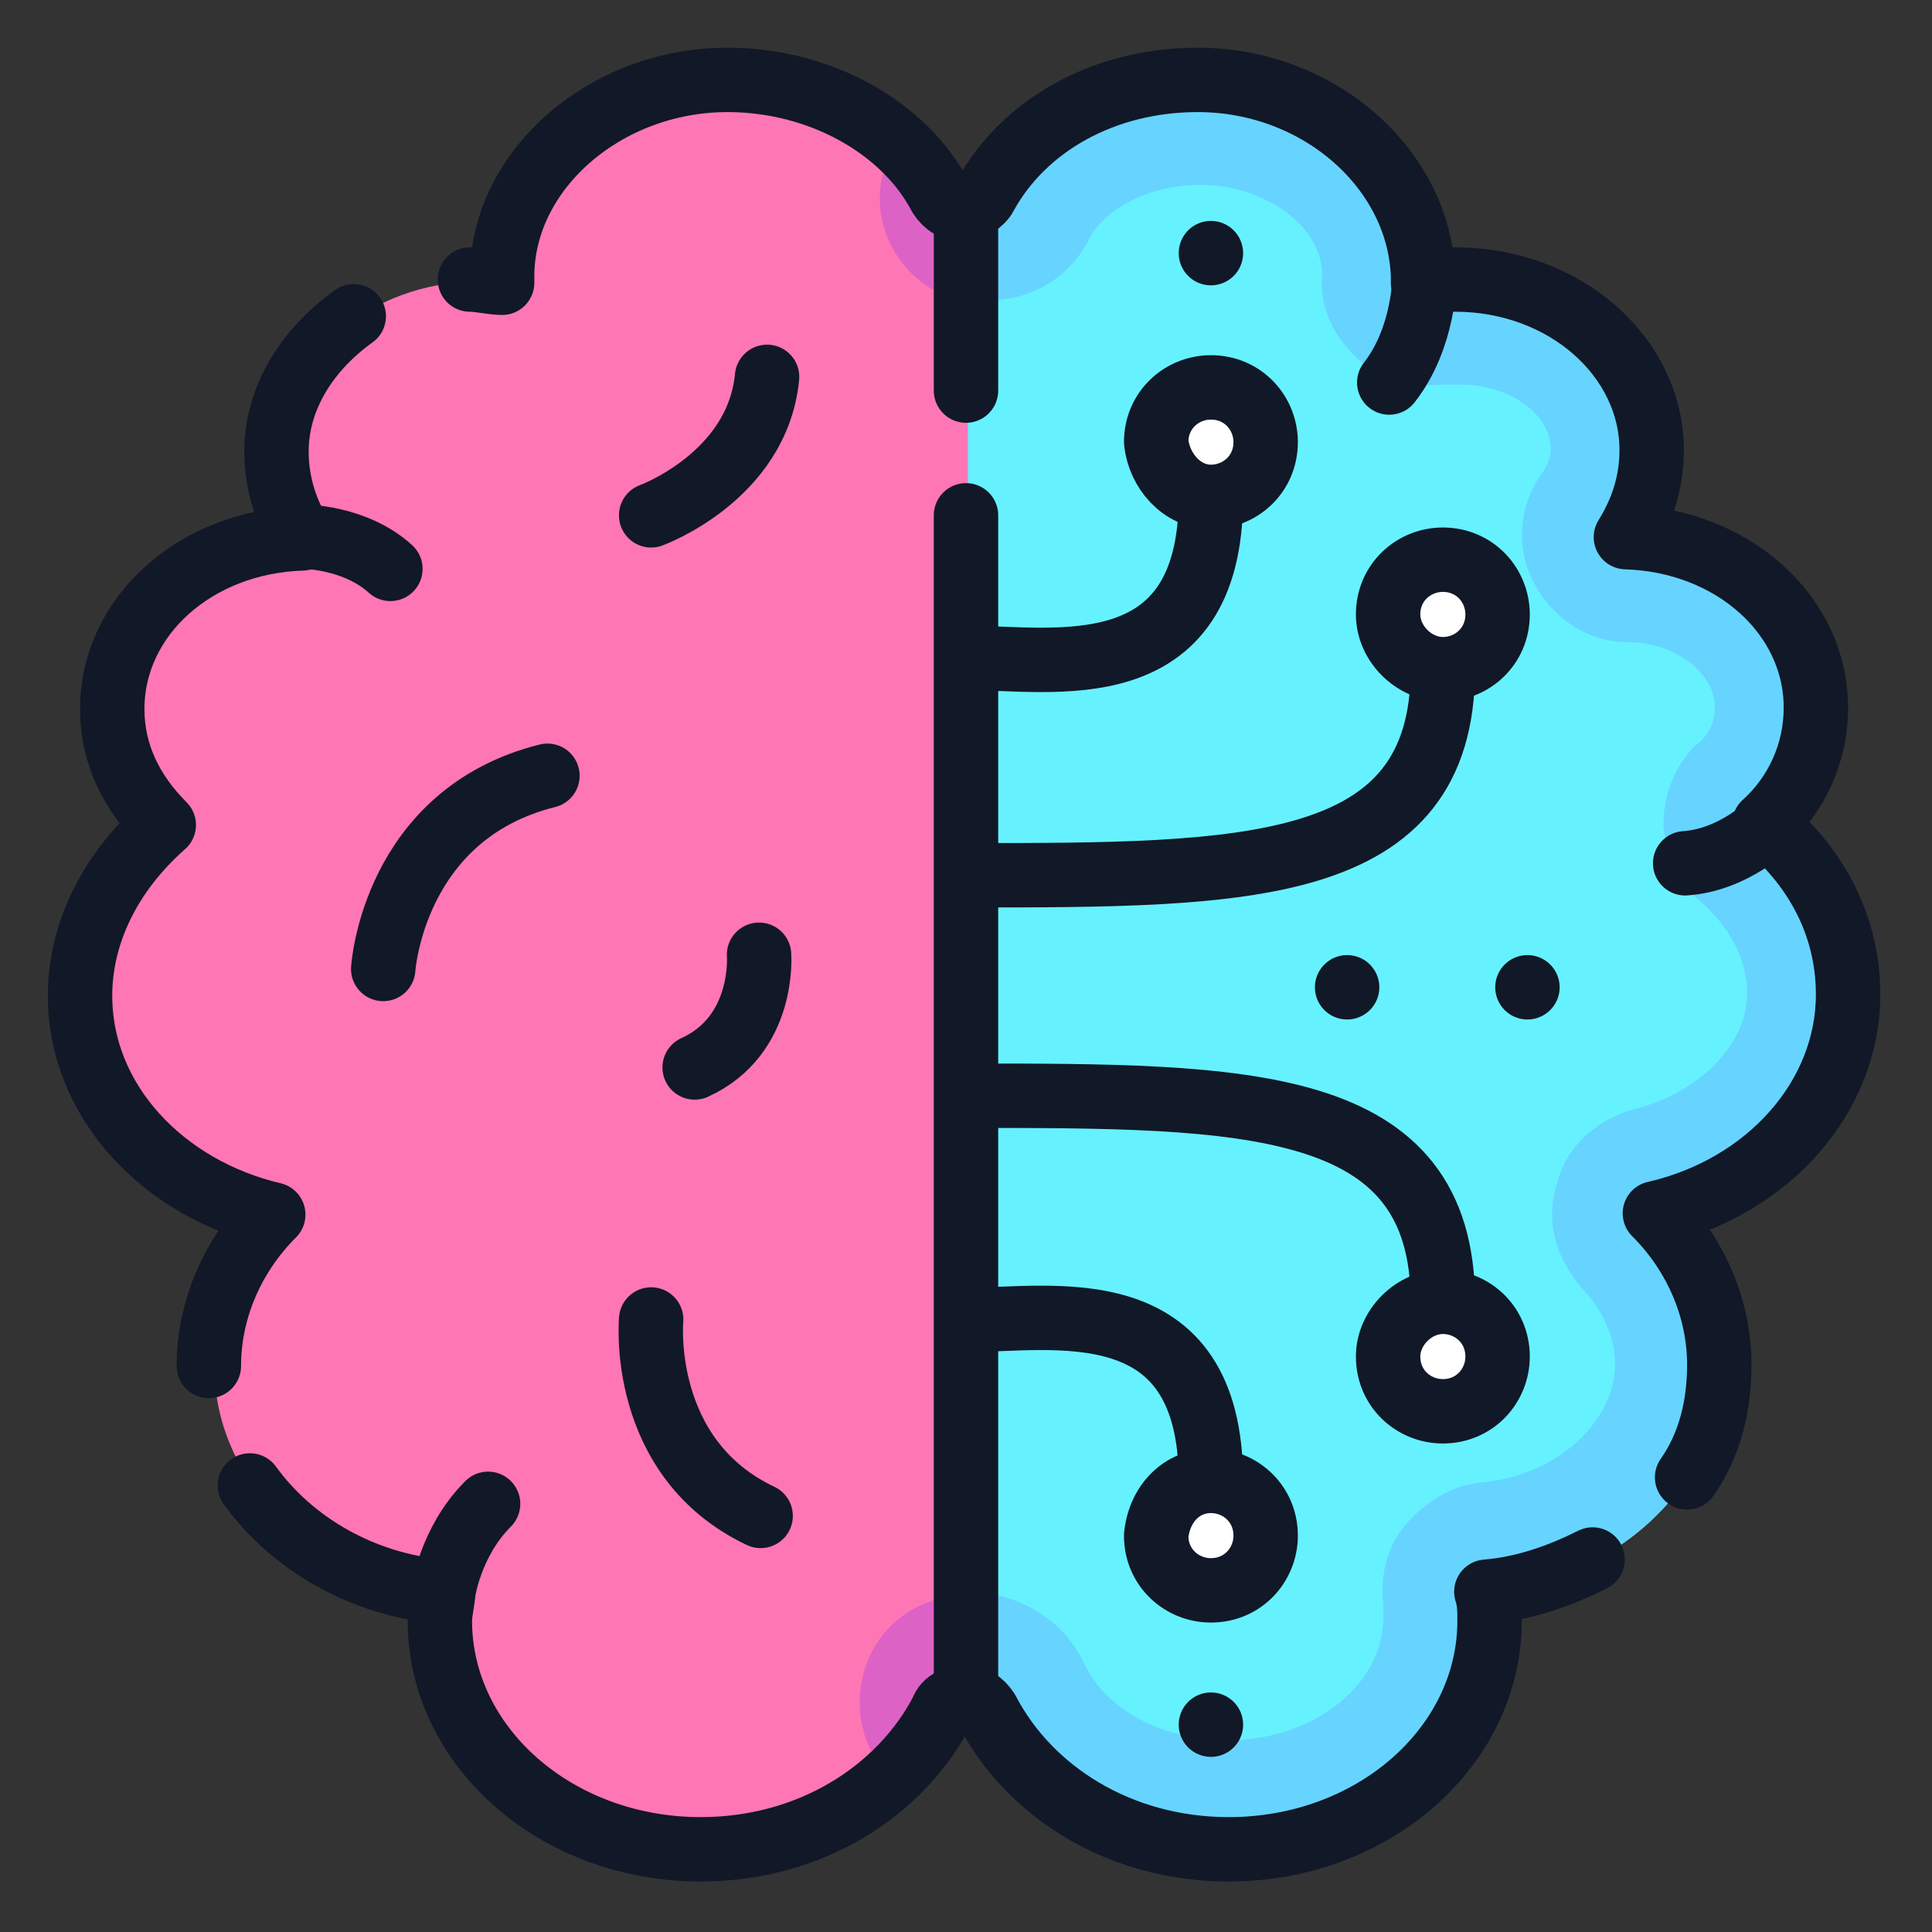 <?xml version="1.0" encoding="utf-8"?>
<!-- Generator: Adobe Illustrator 24.1.3, SVG Export Plug-In . SVG Version: 6.00 Build 0)  -->
<svg version="1.1" id="Layer_1" xmlns="http://www.w3.org/2000/svg" xmlns:xlink="http://www.w3.org/1999/xlink" x="0px" y="0px"
	 viewBox="0 0 60 60" style="enable-background:new 0 0 60 60;" xml:space="preserve">
<rect x="0" y="0" width="60" height="60" fill="#333333" stroke="none"/>
<style type="text/css">
	.st0{fill:#FF76B4;}
	.st1{fill:#66F1FF;}
	.st2{fill:#DD62C6;}
	.st3{fill:#66D4FF;}
	.st4{fill:#FFFFFF;}
	.st5{fill:none;stroke:#111827;stroke-width:2;stroke-linecap:round;stroke-linejoin:round;stroke-miterlimit:13.333;}
	.st6{fill:none;stroke:#111827;stroke-width:2;stroke-linejoin:round;stroke-miterlimit:13.333;}
</style>
<g>
	<g id="g4234" transform="translate(449.859,186.144)">
		<path id="path4236" class="st0" d="M-398.4-148.4c1.3,1.3,2,3,2,4.7c0,3.6-3.2,6.6-7.2,7c0,0.3,0.1,0.6,0.1,0.9
			c0,3.9-3.6,7.1-8.1,7.1c-3.4,0-6.2-1.8-7.5-4.3c-0.1-0.3-0.4-0.4-0.7-0.4c-0.3,0-0.5,0.1-0.7,0.4c-0.4,0.8-0.9,1.5-1.6,2.1
			c-1.5,1.4-3.6,2.2-5.9,2.2c-4.5,0-8.1-3.2-8.1-7.1c0-0.3,0-0.6,0.1-0.9c-4.1-0.4-7.2-3.4-7.2-7c0-1.7,0.7-3.4,2-4.7
			c-3.5-0.8-6-3.6-6-6.8c0-1.9,0.8-3.8,2.6-5.3c-1-0.9-1.6-2.2-1.6-3.6c0-2.9,2.6-5.2,5.9-5.3c-0.5-0.8-0.8-1.7-0.8-2.7
			c0-2.9,2.7-5.3,6.1-5.3c0.3,0,0.7,0,1,0.1c0-0.1,0-0.1,0-0.2c0.1-3.3,3.2-6.1,7-6.1c2,0,3.8,0.7,5.1,1.8c0.6,0.5,1.1,1.1,1.5,1.8
			c0.1,0.2,0.4,0.4,0.7,0.4c0.3,0,0.5-0.1,0.7-0.4c1.1-2.2,3.7-3.6,6.6-3.6c3.8,0,7,2.8,7,6.1c0,0.1,0,0.1,0,0.2
			c0.3,0,0.7-0.1,1-0.1c3.4,0,6.1,2.4,6.1,5.3c0,1-0.3,1.9-0.8,2.7c3.3,0.1,5.9,2.4,5.9,5.3c0,1.4-0.6,2.6-1.6,3.6
			c1.7,1.5,2.6,3.4,2.6,5.3C-392.4-152-394.9-149.2-398.4-148.4"/>
	</g>
	<g id="g4238" transform="translate(449.859,186.144)">
		<path id="path4240" class="st1" d="M-398.4-148.4c1.3,1.3,2,3,2,4.7c0,3.6-3.2,6.6-7.2,7c0,0.3,0.1,0.6,0.1,0.9
			c0,3.9-3.6,7.1-8.1,7.1c-3.4,0-6.2-1.8-7.5-4.3c-0.1-0.3-0.4-0.4-0.7-0.4v-46.4c0.3,0,0.5-0.1,0.7-0.4c1.1-2.2,3.7-3.6,6.6-3.6
			c3.8,0,7,2.8,7,6.1c0,0.1,0,0.1,0,0.2c0.3,0,0.7-0.1,1-0.1c3.4,0,6.1,2.4,6.1,5.3c0,1-0.3,1.9-0.8,2.7c3.3,0.1,5.9,2.4,5.9,5.3
			c0,1.4-0.6,2.6-1.6,3.6c1.7,1.5,2.6,3.4,2.6,5.3C-392.4-152-394.9-149.2-398.4-148.4"/>
	</g>
	<g id="g4242" transform="translate(250.04,471.994)">
		<path id="path4244" class="st2" d="M-220.7-465.9c-0.4-0.7-0.9-1.3-1.5-1.8c0,0.1-0.1,0.2-0.1,0.3c-0.9,1.6-0.3,3.6,1.4,4.5
			c0.3,0.2,0.6,0.3,0.9,0.3v-2.9C-220.3-465.5-220.6-465.6-220.7-465.9"/>
	</g>
	<g id="g4246" transform="translate(226,49.674)">
		<path id="path4248" class="st2" d="M-199.3,3.2c0,1,0.4,1.8,1.1,2.5c0.7-0.6,1.2-1.3,1.6-2.1c0.1-0.3,0.4-0.4,0.7-0.4v-3.3
			C-197.8-0.2-199.3,1.3-199.3,3.2"/>
	</g>
	<g id="g4250" transform="translate(449.859,186.144)">
		<path id="path4252" class="st3" d="M-398.4-148.4c1.3,1.3,2,3,2,4.7c0,3.6-3.2,6.6-7.2,7c0,0.3,0.1,0.6,0.1,0.9
			c0,3.9-3.6,7.1-8.1,7.1c-3.4,0-6.2-1.8-7.5-4.3c-0.1-0.3-0.4-0.4-0.7-0.4v-3.3c1.6,0,3,0.9,3.6,2.2c0.7,1.5,2.5,2.4,4.5,2.4
			c2.6,0,4.8-1.7,4.8-3.8c0-0.1,0-0.3,0-0.4c-0.1-0.9,0.1-1.8,0.7-2.5c0.6-0.7,1.4-1.2,2.3-1.3c2.4-0.2,4.2-1.9,4.2-3.7
			c0-0.8-0.4-1.7-1-2.3c-0.8-0.9-1.2-2.1-0.8-3.3c0.3-1.2,1.3-2,2.4-2.3c2-0.5,3.5-2,3.5-3.6c0-1-0.5-2-1.4-2.8
			c-0.7-0.6-1.1-1.5-1.2-2.4c0-0.9,0.3-1.8,1-2.5c0.3-0.2,0.6-0.6,0.6-1.2c0-1-1.2-2-2.7-2c-1.2,0-2.3-0.7-2.9-1.8
			c-0.6-1.1-0.5-2.4,0.2-3.4c0.2-0.3,0.3-0.5,0.3-0.8c0-1.1-1.3-2-2.8-2c-0.1,0-0.4,0-0.6,0c-1,0.1-2-0.2-2.7-0.9
			c-0.7-0.7-1.1-1.6-1-2.6c-0.1-1.6-2-2.7-3.7-2.7h-0.1c-1.5,0-3,0.7-3.5,1.8c-0.7,1.3-2.2,2-3.6,1.7v-2.9c0.3,0,0.5-0.1,0.7-0.4
			c1.1-2.2,3.7-3.6,6.6-3.6c3.8,0,7,2.8,7,6.1c0,0.1,0,0.1,0,0.2c0.3,0,0.7-0.1,1-0.1c3.4,0,6.1,2.4,6.1,5.3c0,1-0.3,1.9-0.8,2.7
			c3.3,0.1,5.9,2.4,5.9,5.3c0,1.4-0.6,2.6-1.6,3.6c1.7,1.5,2.6,3.4,2.6,5.3C-392.4-152-394.9-149.2-398.4-148.4"/>
	</g>
	<g id="g4254" transform="translate(325.106,111.791)">
		<path id="path4256" class="st4" d="M-287.5-65.8c0.9,0,1.7,0.7,1.7,1.7c0,0.9-0.7,1.7-1.7,1.7c-0.9,0-1.7-0.7-1.7-1.7
			C-289.1-65.1-288.4-65.8-287.5-65.8"/>
	</g>
	<g id="g4258" transform="translate(325.106,387.732)">
		<path id="path4260" class="st4" d="M-287.5-372.3c0.9,0,1.7-0.7,1.7-1.7c0-0.9-0.7-1.7-1.7-1.7c-0.9,0-1.7,0.7-1.7,1.7
			C-289.1-373.1-288.4-372.3-287.5-372.3"/>
	</g>
	<g id="g4262" transform="translate(389.709,161.43)">
		<path id="path4264" class="st4" d="M-344.9-121c0.9,0,1.7,0.7,1.7,1.7c0,0.9-0.7,1.7-1.7,1.7c-0.9,0-1.7-0.7-1.7-1.7
			C-346.6-120.2-345.8-121-344.9-121"/>
	</g>
	<g id="g4266" transform="translate(389.709,339.583)">
		<path id="path4268" class="st4" d="M-344.9-318.8c0.9,0,1.7-0.7,1.7-1.7c0-0.9-0.7-1.7-1.7-1.7c-0.9,0-1.7,0.7-1.7,1.7
			C-346.6-319.6-345.8-318.8-344.9-318.8"/>
	</g>
	<g id="g4270" transform="translate(55.26,110.132)">
		<path id="path4272" class="st5" d="M-47.5-64c1.3,1.8,3.5,3.1,6,3.3c0,0.3-0.1,0.6-0.1,0.9c0,3.9,3.6,7.1,8.1,7.1
			c3.4,0,6.2-1.8,7.5-4.3c0.1-0.3,0.4-0.4,0.7-0.4c0.3,0,0.5,0.1,0.7,0.4c1.3,2.5,4.1,4.3,7.5,4.3c4.5,0,8.1-3.2,8.1-7.1
			c0-0.3,0-0.6-0.1-0.9c1.2-0.1,2.3-0.5,3.3-1"/>
	</g>
	<g id="g4274" transform="translate(83.986,438.221)">
		<path id="path4276" class="st5" d="M-73-428.4c-1.4,1-2.4,2.5-2.4,4.2c0,1,0.3,1.9,0.8,2.7c-3.3,0.1-5.9,2.4-5.9,5.3
			c0,1.4,0.6,2.6,1.6,3.6c-1.7,1.5-2.6,3.4-2.6,5.3c0,3.3,2.6,6,6,6.8c-1.3,1.3-2,3-2,4.7"/>
	</g>
	<g id="g4278" transform="translate(458.394,112.581)">
		<path id="path4280" class="st5" d="M-406-66.7c0.7-1,1-2.2,1-3.5c0-1.7-0.7-3.4-2-4.7c3.5-0.8,6-3.6,6-6.8v0
			c0-1.9-0.8-3.8-2.6-5.3c1-0.9,1.6-2.2,1.6-3.6c0-2.9-2.6-5.2-5.9-5.3c0.5-0.8,0.8-1.7,0.8-2.7c0-2.9-2.7-5.3-6.1-5.3
			c-0.3,0-0.7,0-1,0.1c0-0.1,0-0.1,0-0.2c-0.1-3.3-3.2-6.1-7-6.1c-2.9,0-5.4,1.4-6.6,3.6c-0.1,0.2-0.4,0.4-0.7,0.4
			c-0.3,0-0.5-0.1-0.7-0.4c-1.1-2.1-3.7-3.6-6.6-3.6c-3.8,0-7,2.8-7,6.1c0,0.1,0,0.1,0,0.2c-0.3,0-0.7-0.1-1-0.1"/>
	</g>
	<g id="g4282" transform="translate(70.224,376.167)">
		<path id="path4284" class="st5" d="M-60.8-359.5c0,0,1.6,0,2.7,1"/>
	</g>
	<g id="g4286" transform="translate(109.458,80.103)">
		<path id="path4288" class="st5" d="M-95.7-30.6c0,0,0.2-1.6,1.4-2.8"/>
	</g>
	<g id="g4290" transform="translate(481.134,296.01)">
		<path id="path4292" class="st5" d="M-426.2-270.4c0,0-1.1,1.1-2.6,1.2"/>
	</g>
	<g id="g4294" transform="translate(384.844,449.28)">
		<path id="path4296" class="st5" d="M-340.6-440.7c0,0,0,1.9-1.1,3.3"/>
	</g>
	<g id="g4298" transform="translate(256,382.104)">
		<path id="path4300" class="st5" d="M-226-366.1v36.8"/>
	</g>
	<g id="g4302" transform="translate(256,468.63)">
		<path id="path4304" class="st5" d="M-226-462.2v5.7"/>
	</g>
	<g id="g4306" transform="translate(325.106,111.79)">
		<path id="path4308" class="st5" d="M-287.5-65.8c0.9,0,1.7,0.7,1.7,1.7c0,0.9-0.7,1.7-1.7,1.7c-0.9,0-1.7-0.7-1.7-1.7
			C-289.1-65.1-288.4-65.8-287.5-65.8z"/>
	</g>
	<g id="g4310" transform="translate(325.106,111.79)">
		<path id="path4312" class="st6" d="M-287.5-65.8c0-6-4.9-5-7.6-5"/>
	</g>
	<g id="g4314" transform="translate(325.106,387.731)">
		<path id="path4316" class="st5" d="M-287.5-372.3c0.9,0,1.7-0.7,1.7-1.7c0-0.9-0.7-1.7-1.7-1.7c-0.9,0-1.7,0.7-1.7,1.7
			C-289.1-373.1-288.4-372.3-287.5-372.3z"/>
	</g>
	<g id="g4318" transform="translate(325.106,387.731)">
		<path id="path4320" class="st6" d="M-287.5-372.3c0,6-4.9,5-7.6,5"/>
	</g>
	<g id="g4322" transform="translate(389.709,161.429)">
		<path id="path4324" class="st5" d="M-344.9-121c0.9,0,1.7,0.7,1.7,1.7c0,0.9-0.7,1.7-1.7,1.7c-0.9,0-1.7-0.7-1.7-1.7
			C-346.6-120.2-345.8-121-344.9-121z"/>
	</g>
	<g id="g4326" transform="translate(389.709,161.429)">
		<path id="path4328" class="st6" d="M-344.9-121c0-6.4-6.1-6.4-14.8-6.4"/>
	</g>
	<g id="g4330" transform="translate(389.709,339.582)">
		<path id="path4332" class="st5" d="M-344.9-318.8c0.9,0,1.7-0.7,1.7-1.7c0-0.9-0.7-1.7-1.7-1.7c-0.9,0-1.7,0.7-1.7,1.7
			C-346.6-319.6-345.8-318.8-344.9-318.8z"/>
	</g>
	<g id="g4334" transform="translate(389.709,339.582)">
		<path id="path4336" class="st6" d="M-344.9-318.8c0,6.4-6.1,6.4-14.8,6.4"/>
	</g>
	<g id="g4338" transform="translate(413.836,249.761)">
		<path id="path4340" class="st5" d="M-366.4-219.1L-366.4-219.1"/>
	</g>
	<g id="g4342" transform="translate(362.836,249.761)">
		<path id="path4344" class="st5" d="M-321-219.1L-321-219.1"/>
	</g>
	<g id="g4346" transform="translate(325.106,456.261)">
		<path id="path4348" class="st5" d="M-287.5-448.4L-287.5-448.4"/>
	</g>
	<g id="g4350" transform="translate(325.106,43.261)">
		<path id="path4352" class="st5" d="M-287.5,10.3L-287.5,10.3"/>
	</g>
	<g id="g4354" transform="translate(92.201,254.992)">
		<path id="path4356" class="st5" d="M-80.3-224.9c0,0,0.3-4.8,5.1-6"/>
	</g>
	<g id="g4358" transform="translate(167.522,382.104)">
		<path id="path4360" class="st5" d="M-147.3-366.1c0,0,3.3-1.2,3.6-4.3"/>
	</g>
	<g id="g4362" transform="translate(167.522,156.678)">
		<path id="path4364" class="st5" d="M-147.3-115.7c0,0-0.4,4.3,3.4,6.1"/>
	</g>
	<g id="g4366" transform="translate(197.973,259.151)">
		<path id="path4368" class="st5" d="M-174.4-229.5c0,0,0.2,2.5-2,3.5"/>
	</g>
</g>
</svg>
